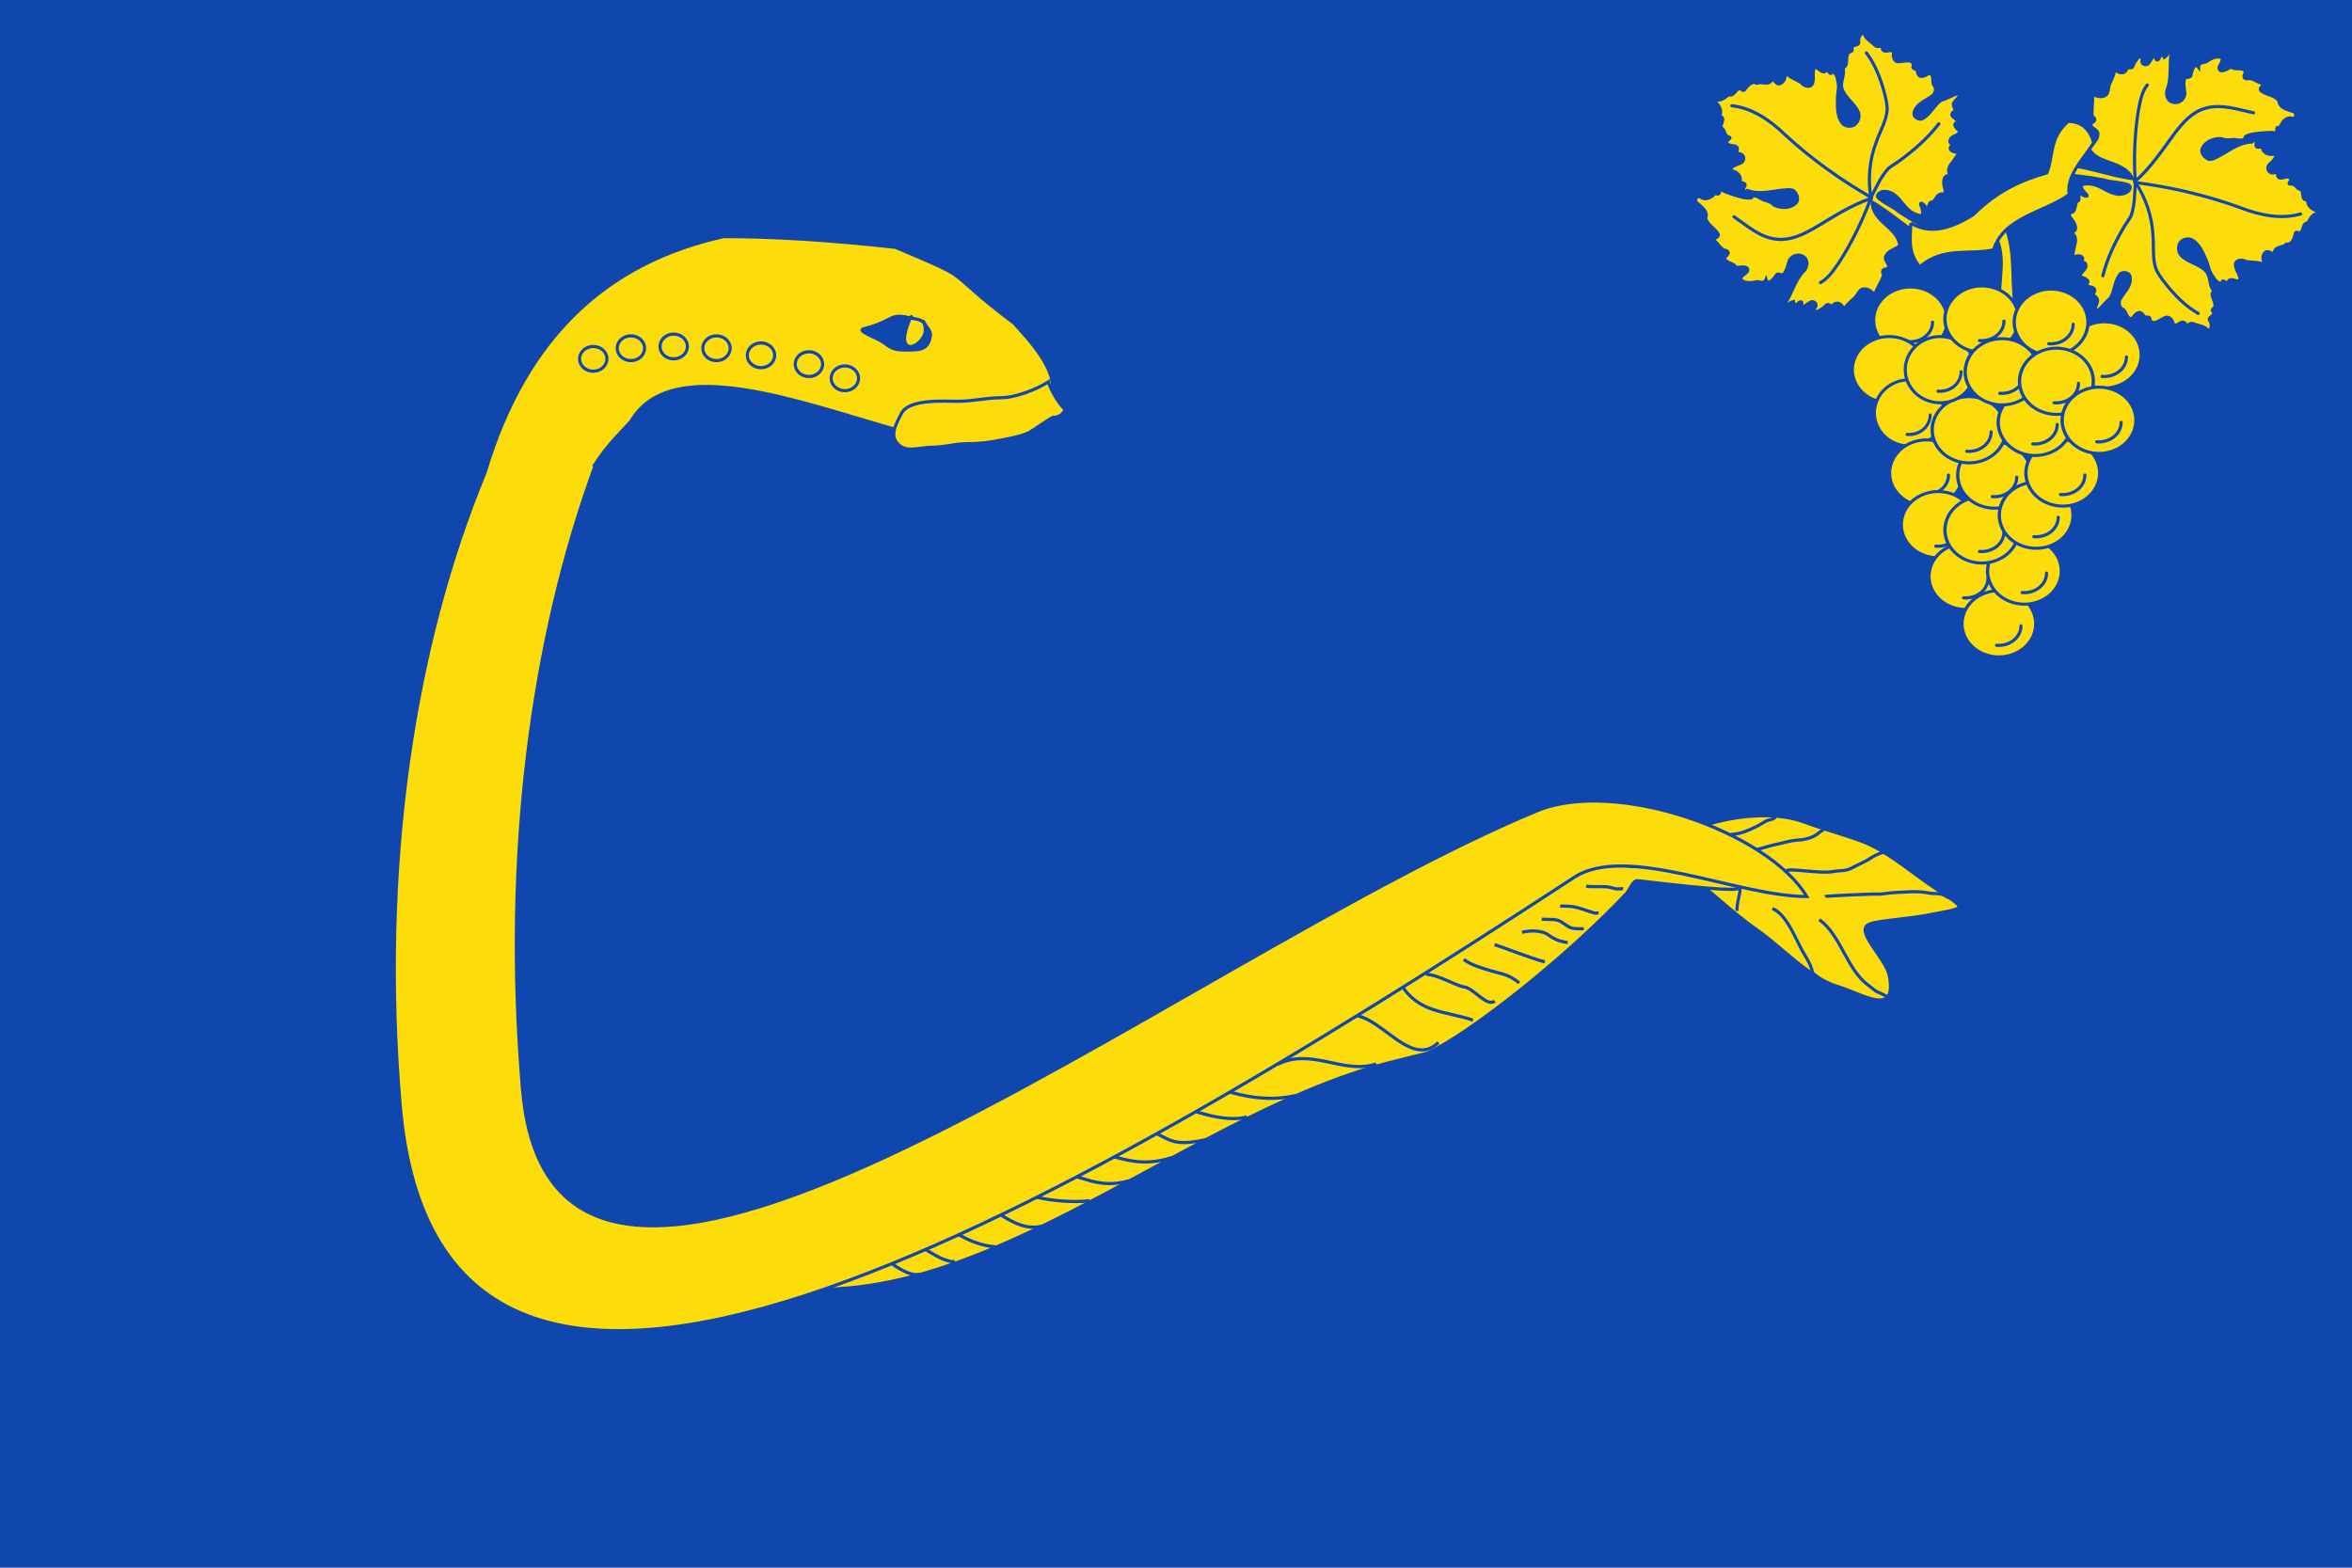 <?xml version="1.0" encoding="UTF-8" standalone="no"?>
<!-- Created with Inkscape (http://www.inkscape.org/) -->

<svg
   xmlns:dc="http://purl.org/dc/elements/1.1/"
   xmlns:cc="http://creativecommons.org/ns#"
   xmlns:rdf="http://www.w3.org/1999/02/22-rdf-syntax-ns#"
   xmlns:svg="http://www.w3.org/2000/svg"
   xmlns="http://www.w3.org/2000/svg"
   xmlns:xlink="http://www.w3.org/1999/xlink"
   xmlns:sodipodi="http://sodipodi.sourceforge.net/DTD/sodipodi-0.dtd"
   xmlns:inkscape="http://www.inkscape.org/namespaces/inkscape"
   width="750"
   height="500"
   id="svg3721"
   version="1.1"
   inkscape:version="0.48.1 "
   sodipodi:docname="Documento nuevo 2">
  <defs
     id="defs3723" />
  <sodipodi:namedview
     id="base"
     pagecolor="#ffffff"
     bordercolor="#666666"
     borderopacity="1.0"
     inkscape:pageopacity="0.0"
     inkscape:pageshadow="2"
     inkscape:zoom="0.35"
     inkscape:cx="22.835055"
     inkscape:cy="184.77509"
     inkscape:document-units="px"
     inkscape:current-layer="layer1"
     showgrid="false"
     fit-margin-top="0"
     fit-margin-left="0"
     fit-margin-right="0"
     fit-margin-bottom="0"
     showguides="true"
     inkscape:guide-bbox="true"
     inkscape:window-width="1366"
     inkscape:window-height="706"
     inkscape:window-x="-8"
     inkscape:window-y="-8"
     inkscape:window-maximized="1" />
  <g
     inkscape:label="Capa 1"
     inkscape:groupmode="layer"
     id="layer1"
     transform="translate(0,-552.362)">
    <g
       id="g4936">
      <path
         inkscape:connector-curvature="0"
         id="rect3729"
         d="m 0,552.362 750,0 0,500 -750,0 z"
         style="fill:#0f47af;fill-opacity:1;fill-rule:evenodd;stroke:none" />
      <g
         id="g59268"
         style="display:inline;stroke:#0f47af;stroke-opacity:1"
         transform="translate(-391.202,323.04)">
        <g
           style="stroke:#0f47af;stroke-opacity:1"
           id="g59080">
          <g
             style="stroke-width:0.996"
             transform="matrix(0.988,0,0,1.021,29.721,-50.23)"
             id="g4891">
            <g
               id="g4662"
               transform="matrix(0.759,-0.651,-0.651,-0.759,977.441,1298.634)"
               style="fill:#fcdd09;fill-opacity:1;stroke:#0f47af;stroke-width:0.996;stroke-opacity:1">
              <path
                 sodipodi:nodetypes="csccsssssssc"
                 id="path20094"
                 d="m 440.687,629.692 c -7.146,1.452 12.64,-7.273 18.96,-10.91 7.262,-4.178 14.576,-10.198 18.264,-16.819 2.383,-4.279 7.758,-12.276 10.221,-16.698 3.747,-6.728 5.313,-15.468 7.392,-23.182 4.041,-14.996 6.189,-15.279 -5.743,-8.413 -6.41,3.689 -13.302,9.124 -16.539,10.418 -5.407,2.161 -2.959,-11.409 -5.864,-16.456 -6.625,-11.513 -10.22,1.51 -14.897,8.572 -4.873,7.357 -5.698,21.142 -8.05,29.87 -3.221,11.95 -4.038,23.475 -7.066,34.712 -1.246,4.623 3.13,9.616 1.884,14.239"
                 style="fill:#fcdd09;fill-opacity:1;fill-rule:evenodd;stroke:#0f47af;stroke-width:0.996px;stroke-linecap:butt;stroke-linejoin:miter;stroke-opacity:1"
                 inkscape:connector-curvature="0" />
              <path
                 sodipodi:nodetypes="csccc"
                 id="path20154"
                 d="m 454.125,615.78 c 0.577,0.011 3.306,-1.198 4.396,-2.052 1.83,-1.432 7.245,-3.008 9.583,-3.284 0.778,-0.092 2.243,-0.813 2.72,-1.087 0.088,-0.051 0.978,-0.115 1.045,-0.123"
                 style="fill:#fcdd09;fill-opacity:1;stroke:#0f47af;stroke-width:0.996px;stroke-linecap:butt;stroke-linejoin:miter;stroke-opacity:1"
                 inkscape:connector-curvature="0" />
              <path
                 sodipodi:nodetypes="cssccc"
                 id="path20156"
                 d="m 458.603,606.67 c 0.559,-0.321 1.117,-0.643 1.676,-0.964 1.915,-1.102 3.943,-1.791 5.833,-2.878 2.348,-1.351 4.606,-2.216 6.703,-3.857 1.668,-1.306 4.272,-2.575 6.348,-2.537 0.772,0.014 1.887,-0.297 2.706,-0.282"
                 style="fill:#fcdd09;fill-opacity:1;stroke:#0f47af;stroke-width:0.996px;stroke-linecap:butt;stroke-linejoin:miter;stroke-opacity:1"
                 inkscape:connector-curvature="0" />
              <path
                 sodipodi:nodetypes="cscsc"
                 id="path20158"
                 d="m 463.568,594.253 c 1.351,0.025 7.799,-7.993 11.173,-9.935 2.091,-1.203 3.28,-2.716 5.506,-3.169 1.794,-0.364 4.523,-1.373 6.71,-1.63 1.677,-0.198 4.374,-1.242 5.579,-1.935"
                 style="fill:#fcdd09;fill-opacity:1;stroke:#0f47af;stroke-width:0.996px;stroke-linecap:butt;stroke-linejoin:miter;stroke-opacity:1"
                 inkscape:connector-curvature="0" />
              <path
                 sodipodi:nodetypes="ccsccc"
                 id="path20160"
                 d="m 467.808,580.023 c 0.311,-0.037 11.913,-9.112 13.074,-10.232 1.286,-1.24 2.771,-1.921 4.273,-3.096 3.041,-2.38 6.368,-4.591 8.714,-7.563 1.419,-1.798 3.051,-2.315 3.686,-4.67 0.07,-0.259 0.261,-0.469 0.392,-0.704"
                 style="fill:#fcdd09;fill-opacity:1;stroke:#0f47af;stroke-width:0.996px;stroke-linecap:butt;stroke-linejoin:miter;stroke-opacity:1"
                 inkscape:connector-curvature="0" />
              <path
                 sodipodi:nodetypes="cssc"
                 id="path20162"
                 d="m 461.679,575.741 c 2.201,-8.168 -3.507,-17.761 -1.277,-26.034 0.405,-1.504 0.384,-2.539 0.966,-3.583 0.518,-0.93 0.87,-2.048 1.43,-3.053"
                 style="fill:#fcdd09;fill-opacity:1;stroke:#0f47af;stroke-width:0.996px;stroke-linecap:butt;stroke-linejoin:miter;stroke-opacity:1"
                 inkscape:connector-curvature="0" />
              <path
                 sodipodi:nodetypes="cssc"
                 id="path20164"
                 d="m 452.45,588.223 c 2.254,-4.047 -0.294,-11.542 -1.178,-15.893 -0.517,-2.547 -0.666,-5.311 -1.855,-7.378 -0.364,-0.633 0.014,-1.552 0.233,-2.365"
                 style="fill:#fcdd09;fill-opacity:1;stroke:#0f47af;stroke-width:0.996px;stroke-linecap:butt;stroke-linejoin:miter;stroke-opacity:1"
                 inkscape:connector-curvature="0" />
            </g>
            <g
               style="stroke-width:0.996"
               id="g4867">
              <path
                 style="fill:#fcdd09;fill-opacity:1;fill-rule:evenodd;stroke:#0f47af;stroke-width:0.996px;stroke-linecap:butt;stroke-linejoin:miter;stroke-opacity:1;display:inline"
                 d="m 608.1,673.796 c 68.023,17.143 137.607,-50.946 205.793,-67.938 4.2,-1.047 8.379,-2.057 12.535,-3.017 13.103,-5.682 44.266,-29.278 64.315,-49.868 1.328,-1.363 2.033,-4.25 3.828,-4.045 53.929,6.165 25.572,0.461 22.778,-4.412 -24.773,-0.102 -39.488,-9 -48.612,-5.581 -16.636,5.742 -42.086,19.74 -66.882,33.743 -22.232,12.555 -52.019,36.224 -66.378,42.837 -14.119,7.483 -21.46,23.09 -37.988,20.269 -37.523,4.114 -64.406,6.826 -99.888,20.663 -13.753,1.992 3.597,10.373 10.499,17.347 z"
                 id="path20102"
                 sodipodi:nodetypes="cscssccscccc"
                 inkscape:connector-curvature="0" />
              <path
                 sodipodi:nodetypes="cc"
                 id="path20132"
                 d="m 817.852,581.025 c 5.799,9.375 14.519,8.503 23.399,11.455"
                 style="fill:#fcdd09;fill-opacity:1;stroke:#0f47af;stroke-width:0.996px;stroke-linecap:butt;stroke-linejoin:miter;stroke-opacity:1"
                 inkscape:connector-curvature="0" />
              <path
                 sodipodi:nodetypes="ccc"
                 id="path20134"
                 d="m 826.156,578.154 c 3.541,0.065 8.489,2.987 11.909,3.909 3.289,0.053 7.488,6.446 10.237,4.475"
                 style="fill:#fcdd09;fill-opacity:1;stroke:#0f47af;stroke-width:0.996px;stroke-linecap:butt;stroke-linejoin:miter;stroke-opacity:1"
                 inkscape:connector-curvature="0" />
              <path
                 sodipodi:nodetypes="csc"
                 id="path20136"
                 d="m 838.325,573.487 c 2.268,2.017 8.592,3.523 12.811,4.66 1.704,0.459 3.898,1.676 5.06,2.71"
                 style="fill:#fcdd09;fill-opacity:1;stroke:#0f47af;stroke-width:0.996px;stroke-linecap:butt;stroke-linejoin:miter;stroke-opacity:1"
                 inkscape:connector-curvature="0" />
              <path
                 sodipodi:nodetypes="cs"
                 id="path20138"
                 d="m 848.235,568.923 c 2.767,0.746 10.862,3.933 16.224,5.378"
                 style="fill:#fcdd09;fill-opacity:1;stroke:#0f47af;stroke-width:0.996px;stroke-linecap:butt;stroke-linejoin:miter;stroke-opacity:1"
                 inkscape:connector-curvature="0" />
              <path
                 sodipodi:nodetypes="cssc"
                 id="path20142"
                 d="m 857.111,565.049 c 2.093,-0.576 6.32,-0.835 8.653,0.916 0.782,0.587 2.422,1.462 3.568,1.771 0.872,0.235 1.867,0.461 2.502,0.472"
                 style="fill:#fcdd09;fill-opacity:1;stroke:#0f47af;stroke-width:0.996px;stroke-linecap:butt;stroke-linejoin:miter;stroke-opacity:1"
                 inkscape:connector-curvature="0" />
              <path
                 sodipodi:nodetypes="ccccc"
                 id="path20144"
                 d="m 863.488,560.901 c 0.761,0.205 3.485,-0.072 5.157,0.378 1.488,0.401 2.826,1.975 4.598,2.453 0.793,0.214 2.325,0.185 2.981,0.197 0.492,0.009 0.338,0.006 0.805,0.015"
                 style="fill:#fcdd09;fill-opacity:1;stroke:#0f47af;stroke-width:0.996px;stroke-linecap:butt;stroke-linejoin:miter;stroke-opacity:1"
                 inkscape:connector-curvature="0" />
              <path
                 sodipodi:nodetypes="cscc"
                 id="path20146"
                 d="m 869.438,556.841 c 1.561,0.029 3.476,-0.075 5.723,0.531 1.806,0.487 3.605,1.174 5.418,1.662 0.246,0.066 0.918,-0.078 1.233,-0.072"
                 style="fill:#fcdd09;fill-opacity:1;stroke:#0f47af;stroke-width:0.996px;stroke-linecap:butt;stroke-linejoin:miter;stroke-opacity:1"
                 inkscape:connector-curvature="0" />
              <path
                 sodipodi:nodetypes="cscc"
                 id="path20148"
                 d="m 877.795,550.597 c 1.337,0.36 4.884,0.011 7.007,0.27 1.103,0.135 2.177,0.608 3.068,0.625 0.592,0.011 1.506,-0.115 1.85,-0.108"
                 style="fill:#fcdd09;fill-opacity:1;stroke:#0f47af;stroke-width:0.996px;stroke-linecap:butt;stroke-linejoin:miter;stroke-opacity:1"
                 inkscape:connector-curvature="0" />
              <path
                 sodipodi:nodetypes="ccscc"
                 id="path20150"
                 d="m 885.348,544.339 c 0.815,0.015 2.568,-0.379 3.939,-0.354 1.022,0.019 2.507,0.434 3.308,0.487 1.127,0.074 1.708,0.01 2.466,-0.144 0.37,-0.075 0.338,-0.02 0.617,-0.036"
                 style="fill:#fcdd09;fill-opacity:1;stroke:#0f47af;stroke-width:0.996px;stroke-linecap:butt;stroke-linejoin:miter;stroke-opacity:1"
                 inkscape:connector-curvature="0" />
              <path
                 sodipodi:nodetypes="cc"
                 id="path20106-1"
                 d="m 648.324,665.132 c 3.348,1.685 10.485,7.974 14.391,6.666"
                 style="fill:#fcdd09;fill-opacity:1;stroke:#0f47af;stroke-width:0.996px;stroke-linecap:butt;stroke-linejoin:miter;stroke-opacity:1;display:inline"
                 inkscape:connector-curvature="0" />
              <path
                 sodipodi:nodetypes="cc"
                 id="path20108-7"
                 d="m 658.363,660.87 c 3.669,1.009 11.276,7.447 15.749,7.043"
                 style="fill:#fcdd09;fill-opacity:1;stroke:#0f47af;stroke-width:0.996px;stroke-linecap:butt;stroke-linejoin:miter;stroke-opacity:1;display:inline"
                 inkscape:connector-curvature="0" />
              <path
                 sodipodi:nodetypes="cc"
                 id="path20110-4"
                 d="m 669.389,655.519 c 5.585,4.36 11.519,7.293 17.743,7.774"
                 style="fill:#fcdd09;fill-opacity:1;stroke:#0f47af;stroke-width:0.996px;stroke-linecap:butt;stroke-linejoin:miter;stroke-opacity:1;display:inline"
                 inkscape:connector-curvature="0" />
              <path
                 sodipodi:nodetypes="cc"
                 id="path20112-0"
                 d="m 682.537,649.531 c 6.439,3.409 12.412,9.04 19.617,7.298"
                 style="fill:#fcdd09;fill-opacity:1;stroke:#0f47af;stroke-width:0.996px;stroke-linecap:butt;stroke-linejoin:miter;stroke-opacity:1;display:inline"
                 inkscape:connector-curvature="0" />
              <path
                 sodipodi:nodetypes="cc"
                 id="path20114-9"
                 d="m 693.31,644.843 c 3.489,3.404 17.395,4.948 24.235,4.025"
                 style="fill:#fcdd09;fill-opacity:1;stroke:#0f47af;stroke-width:0.996px;stroke-linecap:butt;stroke-linejoin:miter;stroke-opacity:1;display:inline"
                 inkscape:connector-curvature="0" />
              <path
                 sodipodi:nodetypes="cc"
                 id="path20116-4"
                 d="m 705.745,639.248 c 9.675,2.096 14.789,6.032 24.544,3.408"
                 style="fill:#fcdd09;fill-opacity:1;stroke:#0f47af;stroke-width:0.996px;stroke-linecap:butt;stroke-linejoin:miter;stroke-opacity:1;display:inline"
                 inkscape:connector-curvature="0" />
              <path
                 sodipodi:nodetypes="cc"
                 id="path20118-8"
                 d="m 716.324,632.922 c 11.147,2.229 16.62,5.872 27.751,2.494"
                 style="fill:#fcdd09;fill-opacity:1;stroke:#0f47af;stroke-width:0.996px;stroke-linecap:butt;stroke-linejoin:miter;stroke-opacity:1;display:inline"
                 inkscape:connector-curvature="0" />
              <path
                 sodipodi:nodetypes="cc"
                 id="path20120-8"
                 d="m 729.467,626.187 c 14.536,0.235 10.48,6.939 25.611,3.615"
                 style="fill:#fcdd09;fill-opacity:1;stroke:#0f47af;stroke-width:0.996px;stroke-linecap:butt;stroke-linejoin:miter;stroke-opacity:1;display:inline"
                 inkscape:connector-curvature="0" />
              <path
                 sodipodi:nodetypes="cc"
                 id="path20122-2"
                 d="m 741.455,618.427 c 4.349,-0.25 17.246,6.688 26.892,4.303"
                 style="fill:#fcdd09;fill-opacity:1;stroke:#0f47af;stroke-width:0.996px;stroke-linecap:butt;stroke-linejoin:miter;stroke-opacity:1;display:inline"
                 inkscape:connector-curvature="0" />
              <path
                 sodipodi:nodetypes="cc"
                 id="path20124-4"
                 d="m 752.304,611.641 c 10.884,3.678 20.559,6.876 31.843,4.366"
                 style="fill:#fcdd09;fill-opacity:1;stroke:#0f47af;stroke-width:0.996px;stroke-linecap:butt;stroke-linejoin:miter;stroke-opacity:1;display:inline"
                 inkscape:connector-curvature="0" />
              <path
                 sodipodi:nodetypes="cc"
                 id="path20126-5"
                 d="m 778.213,606.281 c 10.976,-5.335 21.11,3.246 31.842,-0.096"
                 style="fill:#fcdd09;fill-opacity:1;stroke:#0f47af;stroke-width:0.996px;stroke-linecap:butt;stroke-linejoin:miter;stroke-opacity:1;display:inline"
                 inkscape:connector-curvature="0" />
              <path
                 sodipodi:nodetypes="cc"
                 id="path20126-5-7"
                 d="m 794.242,596.231 c 11.672,-17.204 24.469,14.002 35.883,3.225"
                 style="fill:#fcdd09;fill-opacity:1;stroke:#0f47af;stroke-width:0.996px;stroke-linecap:butt;stroke-linejoin:miter;stroke-opacity:1;display:inline"
                 inkscape:connector-curvature="0" />
            </g>
            <path
               inkscape:connector-curvature="0"
               style="fill:#fcdd09;fill-opacity:1;fill-rule:evenodd;stroke:#0f47af;stroke-width:0.996px;stroke-linecap:butt;stroke-linejoin:miter;stroke-opacity:1;display:inline"
               d="m 599.433,347.712 c -36.92,7.915 -63.652,30.512 -77,73.719 -23.12,53.964 -33.978,123.227 -27.406,197.531 12.945,146.368 209.317,36.165 378.894,-71.081 16.791,-10.619 52.604,5.934 75.094,5.982 -12.382,-20.117 -61.645,-36.992 -87.07,-26.79 -116.403,46.71 -317.057,204.358 -327.418,87.201 -6.448,-72.912 2.876,-141.058 23.562,-195.375 l -0.219,0 c 4.208,-6.4 9.318,-10.911 11.625,-13.5 13.124,-21.614 54.743,-5.765 86.812,2.938 18.586,-5.656 69.399,2.888 40.625,-29.469 l -3.781,-4.094 c -24.898,-18.229 -10.697,-12.366 -38.25,-23.719 -21.941,-2.339 -40.214,-3.384 -55.469,-3.344 z"
               id="path20089-8"
               sodipodi:nodetypes="ccsscsscccccccc" />
            <path
               inkscape:connector-curvature="0"
               style="fill:#fcdd09;fill-opacity:1;fill-rule:evenodd;stroke:#0f47af;stroke-width:0.996px;stroke-linecap:butt;stroke-linejoin:miter;stroke-opacity:1"
               d="m 704.286,393.082 c 0.477,2.192 2.952,6.266 4.972,8.286 1.017,1.017 -1.919,3.111 -3.315,2.762 -0.539,-0.135 -7.087,4.492 -8.286,4.972 -3.191,1.276 -5.905,1.623 -8.839,2.21 -3.734,0.747 -7.067,1.105 -11.049,1.105 -3.654,0 -7.118,1.105 -11.049,1.105 -4.526,0 -8.795,2.084 -11.601,-1.657 -2.088,-2.784 0.569,-6.663 1.657,-8.839 2.341,-4.682 13.794,-3.867 18.23,-3.867 4.916,0 9.16,-1.105 13.811,-1.105 4.805,0 11.433,-2.551 15.468,-4.972 z"
               id="path20178" />
            <path
               inkscape:connector-curvature="0"
               style="fill:#fcdd09;fill-opacity:1;stroke:#0f47af;stroke-width:0.996px;stroke-linecap:butt;stroke-linejoin:miter;stroke-opacity:1"
               d="m 926.495,558.354 c -0.089,-2.169 0.538,-3.802 0.897,-5.807 0.131,-0.728 0.037,-1.23 0.008,-1.924"
               id="path20152"
               sodipodi:nodetypes="ccc" />
            <path
               sodipodi:type="arc"
               style="fill:#fcdd09;fill-opacity:1;stroke:#0f47af;stroke-width:0.996;stroke-miterlimit:4;stroke-opacity:1;stroke-dasharray:none"
               id="path20166"
               sodipodi:cx="174.56699"
               sodipodi:cy="412.17126"
               sodipodi:rx="4.4194174"
               sodipodi:ry="3.8669903"
               d="m 178.986,412.171 c 0,2.136 -1.979,3.867 -4.419,3.867 -2.441,0 -4.419,-1.731 -4.419,-3.867 0,-2.136 1.979,-3.867 4.419,-3.867 2.441,0 4.419,1.731 4.419,3.867 z"
               transform="translate(452.379,-24.614)" />
            <path
               sodipodi:type="arc"
               style="fill:#fcdd09;fill-opacity:1;stroke:#0f47af;stroke-width:0.996;stroke-miterlimit:4;stroke-opacity:1;stroke-dasharray:none;display:inline"
               id="path20168"
               sodipodi:cx="174.56699"
               sodipodi:cy="412.17126"
               sodipodi:rx="4.4194174"
               sodipodi:ry="3.8669903"
               d="m 178.986,412.171 c 0,2.136 -1.979,3.867 -4.419,3.867 -2.441,0 -4.419,-1.731 -4.419,-3.867 0,-2.136 1.979,-3.867 4.419,-3.867 2.441,0 4.419,1.731 4.419,3.867 z"
               transform="translate(436.911,-27.376)" />
            <path
               sodipodi:type="arc"
               style="fill:#fcdd09;fill-opacity:1;stroke:#0f47af;stroke-width:0.996;stroke-miterlimit:4;stroke-opacity:1;stroke-dasharray:none;display:inline"
               id="path20170"
               sodipodi:cx="174.56699"
               sodipodi:cy="412.17126"
               sodipodi:rx="4.4194174"
               sodipodi:ry="3.8669903"
               d="m 178.986,412.171 c 0,2.136 -1.979,3.867 -4.419,3.867 -2.441,0 -4.419,-1.731 -4.419,-3.867 0,-2.136 1.979,-3.867 4.419,-3.867 2.441,0 4.419,1.731 4.419,3.867 z"
               transform="translate(422.548,-29.586)" />
            <path
               sodipodi:type="arc"
               style="fill:#fcdd09;fill-opacity:1;stroke:#0f47af;stroke-width:0.996;stroke-miterlimit:4;stroke-opacity:1;stroke-dasharray:none;display:inline"
               id="path20172"
               sodipodi:cx="174.56699"
               sodipodi:cy="412.17126"
               sodipodi:rx="4.4194174"
               sodipodi:ry="3.8669903"
               d="m 178.986,412.171 c 0,2.136 -1.979,3.867 -4.419,3.867 -2.441,0 -4.419,-1.731 -4.419,-3.867 0,-2.136 1.979,-3.867 4.419,-3.867 2.441,0 4.419,1.731 4.419,3.867 z"
               transform="translate(408.737,-30.138)" />
            <path
               sodipodi:type="arc"
               style="fill:#fcdd09;fill-opacity:1;stroke:#0f47af;stroke-width:0.996;stroke-miterlimit:4;stroke-opacity:1;stroke-dasharray:none;display:inline"
               id="path20174"
               sodipodi:cx="174.56699"
               sodipodi:cy="412.17126"
               sodipodi:rx="4.4194174"
               sodipodi:ry="3.8669903"
               d="m 178.986,412.171 c 0,2.136 -1.979,3.867 -4.419,3.867 -2.441,0 -4.419,-1.731 -4.419,-3.867 0,-2.136 1.979,-3.867 4.419,-3.867 2.441,0 4.419,1.731 4.419,3.867 z"
               transform="translate(394.926,-29.586)" />
            <path
               sodipodi:type="arc"
               style="fill:#fcdd09;fill-opacity:1;stroke:#0f47af;stroke-width:0.996;stroke-miterlimit:4;stroke-opacity:1;stroke-dasharray:none;display:inline"
               id="path20176"
               sodipodi:cx="174.56699"
               sodipodi:cy="412.17126"
               sodipodi:rx="4.4194174"
               sodipodi:ry="3.8669903"
               d="m 178.986,412.171 c 0,2.136 -1.979,3.867 -4.419,3.867 -2.441,0 -4.419,-1.731 -4.419,-3.867 0,-2.136 1.979,-3.867 4.419,-3.867 2.441,0 4.419,1.731 4.419,3.867 z"
               transform="translate(382.773,-26.271)" />
            <path
               sodipodi:type="arc"
               style="fill:#fcdd09;fill-opacity:1;stroke:#0f47af;stroke-width:0.996;stroke-miterlimit:4;stroke-opacity:1;stroke-dasharray:none;display:inline"
               id="path20180"
               sodipodi:cx="174.56699"
               sodipodi:cy="412.17126"
               sodipodi:rx="4.4194174"
               sodipodi:ry="3.8669903"
               d="m 178.986,412.171 c 0,2.136 -1.979,3.867 -4.419,3.867 -2.441,0 -4.419,-1.731 -4.419,-3.867 0,-2.136 1.979,-3.867 4.419,-3.867 2.441,0 4.419,1.731 4.419,3.867 z"
               transform="translate(463.98,-20.194)" />
            <path
               inkscape:connector-curvature="0"
               style="fill:#0f47af;fill-opacity:1;fill-rule:evenodd;stroke:#0f47af;stroke-width:0.996px;stroke-linecap:butt;stroke-linejoin:miter;stroke-opacity:1"
               d="m 663.958,374.299 c -1.458,0.091 -6.891,-2.907 -10.496,-1.105 -3.782,1.891 -5.406,2.456 -8.839,3.315 -2.576,0.644 4.505,2.826 6.629,4.419 2.619,1.965 3.766,2.21 7.182,2.21 4.443,0 7.005,-0.045 7.734,-4.419 0.271,-1.625 -1.473,-2.946 -2.21,-4.419 z"
               id="path20182" />
            <path
               inkscape:connector-curvature="0"
               style="fill:#fcdd09;fill-opacity:1;fill-rule:evenodd;stroke:#0f47af;stroke-width:0.996px;stroke-linecap:butt;stroke-linejoin:miter;stroke-opacity:1"
               d="m 660.092,373.194 c 0.412,-2.471 -2.817,4.752 -2.21,7.182 1.024,4.095 6.629,-0.177 6.629,-3.315 0,-3.09 -1.084,-3.311 -4.419,-3.867 z"
               id="path20184" />
          </g>
        </g>
      </g>
      <g
         transform="matrix(1.252,0,0,1.209,182.611,-140.134)"
         id="g19037"
         style="fill:#fcdd09;fill-opacity:1;stroke:#0f47af;stroke-width:0.939;stroke-opacity:1;display:inline">
        <g
           style="stroke-width:1.035"
           transform="matrix(0.907,0,0,0.907,18.294,24.522)"
           id="g4824">
          <g
             id="g4589"
             style="fill:#fcdd09;fill-opacity:1;stroke:#0f47af;stroke-width:1.843;stroke-miterlimit:4;stroke-opacity:1;stroke-dasharray:none;display:inline"
             transform="matrix(0.465,-0.091,-0.092,-0.491,271.459,884.241)">
            <path
               inkscape:connector-curvature="0"
               id="path10836"
               style="fill:#fcdd09;fill-opacity:1;fill-rule:evenodd;stroke:#0f47af;stroke-width:1.843;stroke-linecap:butt;stroke-linejoin:miter;stroke-miterlimit:4;stroke-opacity:1;stroke-dasharray:none;display:inline"
               d="m 269.14,375.831 c -11.881,8.428 -20.138,20.759 -31.19,30.115 -1.265,-5.541 2.246,-10.549 5.481,-14.674 2.919,-3.818 6.302,-8.184 5.616,-13.302 -3.035,-1.552 -7.235,-1.381 -9.323,-4.416 -1.84,-2.42 2.645,-5.916 -0.644,-7.408 -2.071,0.601 -3.899,-0.631 -2.561,-2.79 -2.022,-3.948 -5.603,-6.859 -7.638,-10.772 -1.288,2.655 -4.226,5.597 -7.428,4.422 -2.108,-1.179 -3.341,-3.512 -5.617,-4.53 -2.459,-1.439 -4.97,-2.93 -6.789,-5.177 0.492,3.176 -2.561,6.079 -5.565,4.029 -1.412,-1.203 -1.425,0.544 -2.733,0.735 -0.744,0.901 -3.288,-1.849 -4.936,-1.939 -1.591,-1.132 -5.573,-0.936 -3.212,1.616 2.61,2.045 -0.444,5.116 -2.941,3.232 -1.414,-0.061 -4.393,-2.675 -5.009,-1.05 1.022,1.098 1.764,3.429 -0.631,2.653 -1.969,-1.581 -3.576,-1.071 -3.184,1.047 -2.739,0.034 -4.881,-2.228 -7.229,-3.071 2.106,3.012 4.863,5.546 6.91,8.626 2.976,4.097 6.011,8.325 10.282,11.178 2.173,1.812 3.397,5.445 1.078,7.663 -2.561,2.81 -7.679,2.122 -9.298,-1.342 -1.224,-2.261 -2.321,-4.847 -4.44,-6.412 -1.986,-0.684 -3.275,2.158 -4.854,-0.25 -1.564,-1.307 -5.639,-4.91 -5.936,-0.832 -1.949,-2.896 -4.493,0.241 -6.735,-0.249 -2.736,-0.017 -6.297,0.383 -7.848,2.924 -0.22,3.113 6.325,2.663 4.822,5.975 -1.686,1.525 -5.447,1.135 -6.455,1.609 -0.47,2.406 -4.095,2.955 -5.212,5.227 -2.927,1.507 4.884,2.841 1.593,5.298 -3.3,1.062 -3.74,4.772 -5.918,6.99 -3.159,1.733 4.523,0.633 2.755,3.966 -1.378,3.483 -5.199,5.957 -5.181,9.97 2.115,3.17 -0.875,6.256 -2.693,8.745 -2.563,1.718 -0.495,5.502 2.01,3.819 2.381,-2.874 6.663,-1.412 9.108,0.583 2.246,-2.281 2.977,0.822 3.249,2.27 1.655,-2.479 4.574,-3.597 7.067,-5.11 3.172,-1.582 6.394,-3.604 10.019,-3.734 2.167,2.518 4.884,-1.254 6.832,-2.396 2.195,-1.296 4.041,-1.84 5.484,-4.074 3.479,-2.766 8.769,-3.812 12.773,-1.593 2.726,1.571 2.168,5.248 0.603,7.438 -2.01,1.612 -5.196,1.363 -7.747,1.727 -6.49,0.366 -13.468,-0.042 -19.242,3.48 -2.316,-0.889 -2.899,1.142 -1.247,2.598 1.857,2.211 -2.173,2.418 -2.207,3.113 1.611,2.888 -0.225,5.862 -2.991,6.955 -2.633,2.625 2.608,3.089 4.371,3.612 3.303,-0.019 5.006,3.568 1.984,5.471 -1.179,0.303 -2.655,0.627 -1.392,2.276 1.648,3.719 -4.086,2.568 -5.107,5.124 -0.912,2.371 4.604,2.254 1.193,3.712 -2.164,1.766 -0.688,4.515 -2.958,5.812 0.036,2.311 4.286,5.624 0.165,6.823 2.403,1.957 1.636,5.32 0.108,7.572 -1.072,1.646 -1.729,2.911 0.71,1.929 2.644,-0.913 5.533,1.08 7.294,1.829 2.558,-1.745 4.322,2.056 6.698,2.373 1.7,-0.29 1.826,-2.859 3.492,-0.814 2.057,1.656 4.935,3.949 7.494,1.858 2.859,0.768 5.845,-2.331 8.44,-0.189 1.74,3.078 2.179,-3.623 5.296,-2.395 2.609,0.589 3.845,3.525 3.935,5.965 1.793,-3.463 5.34,-5.248 8.178,-7.682 1.279,-2.843 5.664,-4.708 6.957,-0.741 1.115,2.422 0.677,5.425 2.261,7.609 2.754,0.724 3.483,-4.644 6.515,-2.863 2.363,0.741 1.364,-3.735 3.412,-1.348 3.169,-0.998 2.279,-5.799 2.244,-8.473 -0.412,-2.613 -1.679,-4.994 -2.141,-7.612 -0.967,-4.562 -2.148,-9.68 -0.006,-14.084 1.282,-2.428 4.602,-3.387 7.045,-2.432 2.678,1.345 4.506,4.471 3.491,7.445 -1.433,5.367 -6.304,9.363 -6.755,15.042 -0.026,4.157 3.685,7.497 2.939,11.755 3.238,-0.665 2.617,4.529 4.093,6.443 0.499,2.494 3.969,0.6 3.333,3.098 0.47,3.157 5.094,0.051 4.759,3.82 0.308,2.413 3.725,5.949 4.46,1.781 0.865,-2.301 3.126,-4.017 4.571,-6.104 1.026,-2.178 4.987,-0.019 3.929,-2.795 0.414,-3.396 5.427,-0.43 6.185,-3.32 -1.226,-2.479 -0.862,-6.023 2.694,-5.923 2.52,-0.433 8.324,0.315 7.17,-3.883 -1.586,-1.962 2.286,-1.585 1.821,-4.189 0.042,-4.106 3.997,-2.744 6.442,-1.828 3.125,-0.643 0.968,-4.716 1.414,-6.923 1.722,-2.616 0.006,-5.791 -2.923,-6.693 -3.889,-1.83 -8.994,-2.507 -11.217,-6.646 -2.034,-2.776 1.859,-6.077 4.616,-4.648 4.706,1.779 7.705,6.296 12.292,8.26 3.695,0.247 7.189,1.811 10.882,2.014 1.6,-1.701 -2.841,-3.46 -3.85,-4.878 -1.659,-1.794 1.539,-4.849 -1.476,-5.26 -3.362,-2.27 2.682,-4.406 1.505,-6.328 -3.8,-0.086 -1.276,-3.74 0.249,-5.202 -0.709,-2.837 -5.89,-1.325 -6.859,-4.574 -1.036,-2.119 4.187,-2.05 0.922,-2.718 -3.736,-1.352 -0.138,-4.734 2.42,-4.308 1.849,-0.103 -1.517,-2.68 -2.177,-3.531 -2.021,-2.152 -5.555,-3.98 -5.382,-7.35 0.174,-1.345 1.982,-2.673 -0.241,-1.805 -3.723,0.824 -4.204,-3.817 -4.005,-6.424 0.388,-2.315 -0.402,-4.162 -2.897,-3.185 -3.034,-0.184 -3.97,-4.253 -7.045,-3.705 -1.336,-0.973 -2.41,-5.46 -3.478,-1.773 -0.315,1.52 -3.018,3.854 -2.244,0.735 0.521,-2.015 0.648,-7.098 -2.727,-4.898 -3.402,1.508 -5.753,4.533 -7.425,7.763 -2.048,3.788 -4.374,8.314 -8.999,9.276 -2.17,0.88 -7.008,-0.608 -4.373,-3.456 2.868,-3.538 6.937,-5.87 9.805,-9.406 6.923,-6.714 14.444,-12.795 22.296,-18.386 -1.79,-1.211 -3.664,-2.291 -5.454,-3.502 z" />
            <path
               inkscape:connector-curvature="0"
               id="path18600"
               style="fill:#fcdd09;fill-opacity:1;fill-rule:evenodd;stroke:#0f47af;stroke-width:1.843;stroke-linecap:round;stroke-linejoin:miter;stroke-miterlimit:4;stroke-opacity:1;stroke-dasharray:none"
               d="m 167.043,476.183 c 11.762,-3.485 20.782,-12.596 27.751,-22.318 12.575,-16.748 27.285,-31.81 43.269,-45.316" />
            <path
               inkscape:connector-curvature="0"
               id="path18602"
               style="fill:#fcdd09;fill-opacity:1;fill-rule:evenodd;stroke:#0f47af;stroke-width:1.843;stroke-linecap:round;stroke-linejoin:miter;stroke-miterlimit:4;stroke-opacity:1;stroke-dasharray:none"
               d="m 237.414,408.156 c -12.535,-1.699 -24.262,-6.612 -36.102,-10.794 -7.508,-2.527 -15.749,-4.695 -23.57,-2.181 -9.234,2.776 -15.372,10.825 -21.963,17.327" />
            <path
               inkscape:connector-curvature="0"
               id="path18604"
               style="fill:#fcdd09;fill-opacity:1;fill-rule:evenodd;stroke:#0f47af;stroke-width:1.843;stroke-linecap:round;stroke-linejoin:miter;stroke-miterlimit:4;stroke-opacity:1;stroke-dasharray:none"
               d="m 237.149,407.639 c -7.298,-11.72 -15.777,-22.743 -25.408,-32.643 -3.872,-3.669 -7.833,-7.827 -13.056,-9.458" />
            <path
               inkscape:connector-curvature="0"
               id="path18606"
               style="fill:#fcdd09;fill-opacity:1;fill-rule:evenodd;stroke:#0f47af;stroke-width:1.843;stroke-linecap:round;stroke-linejoin:miter;stroke-miterlimit:4;stroke-opacity:1;stroke-dasharray:none"
               d="m 237.806,408.839 c 4.214,5.117 8.002,10.811 13.492,14.675 2.647,1.422 5.592,2.226 8.271,3.623 9.255,4.399 18.286,9.602 26.028,16.361" />
            <path
               inkscape:connector-curvature="0"
               id="path3165"
               style="fill:#fcdd09;fill-opacity:1;fill-rule:evenodd;stroke:#0f47af;stroke-width:1.843;stroke-linecap:round;stroke-linejoin:miter;stroke-miterlimit:4;stroke-opacity:1;stroke-dasharray:none"
               d="m 237.65,407.722 c 0.148,11.432 3.414,22.814 9.651,32.423 3.336,5.638 8.027,10.626 9.833,17.05 0.865,4.988 0.252,10.115 -0.225,15.121 -0.864,6.708 -2.401,13.441 -5.483,19.503" />
          </g>
          <path
             inkscape:connector-curvature="0"
             id="path3237"
             style="fill:#fcdd09;fill-opacity:1;fill-rule:evenodd;stroke:#0f47af;stroke-width:0.896;stroke-linecap:butt;stroke-linejoin:miter;stroke-opacity:1"
             d="m 377.893,671.075 c 5.487,6.639 1.82,15.156 2.703,22.74 l 4.325,-0.37 c -1.342,-8.892 0.686,-18.169 -4.505,-26.622 l -2.523,4.252 z" />
          <g
             transform="matrix(2.23,0,0,2.286,-460.702,-628.729)"
             id="g3362"
             style="fill:#fcdd09;fill-opacity:1;stroke:#0f47af;stroke-width:0.397;stroke-opacity:1">
            <use
               xlink:href="#use3164"
               height="1052.362"
               width="744.094"
               y="0"
               x="0"
               id="use3166"
               style="fill:#fcdd09;fill-opacity:1;stroke:#0f47af;stroke-width:0.397;stroke-opacity:1"
               transform="translate(6.708,4.159)" />
            <g
               id="g3158"
               style="fill:#fcdd09;fill-opacity:1;stroke:#0f47af;stroke-width:0.608;stroke-opacity:1"
               transform="matrix(0.679,0,0,0.628,116.503,214.014)">
              <path
                 inkscape:connector-curvature="0"
                 id="path2183"
                 style="fill:#fcdd09;fill-opacity:1;fill-rule:evenodd;stroke:#0f47af;stroke-width:0.608;stroke-linecap:round;stroke-linejoin:round;stroke-miterlimit:4;stroke-opacity:1;stroke-dasharray:none"
                 d="m 365.343,589.461 c -3.592,-1.145 -5.559,-4.928 -4.392,-8.45 1.166,-3.523 5.024,-5.452 8.618,-4.31 3.593,1.142 5.563,4.923 4.4,8.447 -1.163,3.524 -5.019,5.456 -8.614,4.317" />
              <path
                 inkscape:connector-curvature="0"
                 id="path3156"
                 style="fill:#fcdd09;fill-opacity:1;fill-rule:evenodd;stroke:#0f47af;stroke-width:0.272;stroke-linecap:round;stroke-linejoin:round;stroke-miterlimit:4;stroke-opacity:1;stroke-dasharray:none"
                 transform="matrix(2.13,0,0,2.351,-411.125,-782.73)"
                 d="m 367.456,581.128 c 0.002,0.473 -0.227,0.925 -0.632,1.244 -0.405,0.319 -0.947,0.477 -1.494,0.433" />
            </g>
            <use
               xlink:href="#g3158"
               height="1052.362"
               width="744.094"
               y="0"
               x="0"
               id="use3188"
               style="fill:#fcdd09;fill-opacity:1;stroke:#0f47af;stroke-width:0.397;stroke-opacity:1"
               transform="translate(-2.683,6.305)" />
            <use
               xlink:href="#g3158"
               height="1052.362"
               width="744.094"
               y="0"
               x="0"
               id="use3176"
               style="fill:#fcdd09;fill-opacity:1;stroke:#0f47af;stroke-width:0.408;stroke-opacity:1"
               transform="matrix(0.946,0,0,1,19.615,11.806)" />
            <use
               xlink:href="#g3158"
               height="1052.362"
               width="744.094"
               y="0"
               x="0"
               id="use3182"
               style="fill:#fcdd09;fill-opacity:1;stroke:#0f47af;stroke-width:0.397;stroke-opacity:1"
               transform="translate(2.012,19.453)" />
            <use
               xlink:href="#g3158"
               height="1052.362"
               width="744.094"
               y="0"
               x="0"
               id="use3194"
               style="fill:#fcdd09;fill-opacity:1;stroke:#0f47af;stroke-width:0.397;stroke-opacity:1"
               transform="translate(3.488,26.026)" />
            <use
               xlink:href="#g3158"
               height="1052.362"
               width="744.094"
               y="0"
               x="0"
               id="use3196"
               style="fill:#fcdd09;fill-opacity:1;stroke:#0f47af;stroke-width:0.397;stroke-opacity:1"
               transform="translate(6.976,32.6)" />
            <use
               xlink:href="#g3158"
               height="1052.362"
               width="744.094"
               y="0"
               x="0"
               id="use3200"
               style="fill:#fcdd09;fill-opacity:1;stroke:#0f47af;stroke-width:0.397;stroke-opacity:1"
               transform="translate(11.135,38.637)" />
            <use
               xlink:href="#g3158"
               height="1052.362"
               width="744.094"
               y="0"
               x="0"
               id="use3198"
               style="fill:#fcdd09;fill-opacity:1;stroke:#0f47af;stroke-width:0.397;stroke-opacity:1"
               transform="translate(14.355,31.929)" />
            <use
               xlink:href="#g3158"
               height="1052.362"
               width="744.094"
               y="0"
               x="0"
               id="use3190"
               style="fill:#fcdd09;fill-opacity:1;stroke:#0f47af;stroke-width:0.397;stroke-opacity:1"
               transform="translate(8.989,26.697)" />
            <use
               xlink:href="#g3158"
               height="1052.362"
               width="744.094"
               y="0"
               x="0"
               id="use3184"
               style="fill:#fcdd09;fill-opacity:1;stroke:#0f47af;stroke-width:0.397;stroke-opacity:1"
               transform="translate(10.598,19.721)" />
            <use
               xlink:href="#g3158"
               height="1052.362"
               width="744.094"
               y="0"
               x="0"
               id="use3174"
               style="fill:#fcdd09;fill-opacity:1;stroke:#0f47af;stroke-width:0.397;stroke-opacity:1"
               transform="translate(7.379,13.952)" />
            <use
               xlink:href="#g3158"
               height="1052.362"
               width="744.094"
               y="0"
               x="0"
               id="use3168"
               style="fill:#fcdd09;fill-opacity:1;stroke:#0f47af;stroke-width:0.408;stroke-opacity:1"
               transform="matrix(0.946,0,0,1,23.505,6.305)" />
            <use
               xlink:href="#g3158"
               height="1052.362"
               width="744.094"
               y="0"
               x="0"
               id="use3162"
               style="fill:#fcdd09;fill-opacity:1;stroke:#0f47af;stroke-width:0.397;stroke-opacity:1"
               transform="translate(8.989,-0.134)" />
            <use
               xlink:href="#g3158"
               height="1052.362"
               width="744.094"
               y="0"
               x="0"
               id="use3192"
               style="fill:#fcdd09;fill-opacity:1;stroke:#0f47af;stroke-width:0.397;stroke-opacity:1"
               transform="translate(15.831,24.819)" />
            <use
               xlink:href="#g3158"
               height="1052.362"
               width="744.094"
               y="0"
               x="0"
               id="use3186"
               style="fill:#fcdd09;fill-opacity:1;stroke:#0f47af;stroke-width:0.397;stroke-opacity:1"
               transform="translate(19.184,19.453)" />
            <use
               xlink:href="#g3158"
               height="1052.362"
               width="744.094"
               y="0"
               x="0"
               id="use3178"
               style="fill:#fcdd09;fill-opacity:1;stroke:#0f47af;stroke-width:0.397;stroke-opacity:1"
               transform="translate(15.696,13.013)" />
            <use
               xlink:href="#g3158"
               height="1052.362"
               width="744.094"
               y="0"
               x="0"
               id="use3170"
               style="fill:#fcdd09;fill-opacity:1;stroke:#0f47af;stroke-width:0.397;stroke-opacity:1"
               transform="translate(11.537,6.574)" />
            <use
               xlink:href="#use3162"
               height="1052.362"
               width="744.094"
               y="0"
               x="0"
               id="use3164"
               style="fill:#fcdd09;fill-opacity:1;stroke:#0f47af;stroke-width:0.397;stroke-opacity:1"
               transform="translate(8.72,0.402)" />
            <use
               xlink:href="#g3158"
               height="1052.362"
               width="744.094"
               y="0"
               x="0"
               id="use3172"
               style="fill:#fcdd09;fill-opacity:1;stroke:#0f47af;stroke-width:0.397;stroke-opacity:1"
               transform="translate(18.38,7.781)" />
            <use
               xlink:href="#g3158"
               height="1052.362"
               width="744.094"
               y="0"
               x="0"
               id="use3180"
               style="fill:#fcdd09;fill-opacity:1;stroke:#0f47af;stroke-width:0.397;stroke-opacity:1"
               transform="translate(23.746,12.745)" />
          </g>
          <g
             id="g4589-4"
             style="fill:#fcdd09;fill-opacity:1;stroke:#0f47af;stroke-width:1.843;stroke-miterlimit:4;stroke-opacity:1;stroke-dasharray:none;display:inline"
             transform="matrix(-0.392,0.266,0.277,0.415,398.627,424.661)">
            <path
               inkscape:connector-curvature="0"
               id="path10836-6"
               style="fill:#fcdd09;fill-opacity:1;fill-rule:evenodd;stroke:#0f47af;stroke-width:1.843;stroke-linecap:butt;stroke-linejoin:miter;stroke-miterlimit:4;stroke-opacity:1;stroke-dasharray:none;display:inline"
               d="m 269.14,375.831 c -11.881,8.428 -20.138,20.759 -31.19,30.115 -1.265,-5.541 2.246,-10.549 5.481,-14.674 2.919,-3.818 6.302,-8.184 5.616,-13.302 -3.035,-1.552 -7.235,-1.381 -9.323,-4.416 -1.84,-2.42 2.645,-5.916 -0.644,-7.408 -2.071,0.601 -3.899,-0.631 -2.561,-2.79 -2.022,-3.948 -5.603,-6.859 -7.638,-10.772 -1.288,2.655 -4.226,5.597 -7.428,4.422 -2.108,-1.179 -3.341,-3.512 -5.617,-4.53 -2.459,-1.439 -4.97,-2.93 -6.789,-5.177 0.492,3.176 -2.561,6.079 -5.565,4.029 -1.412,-1.203 -1.425,0.544 -2.733,0.735 -0.744,0.901 -3.288,-1.849 -4.936,-1.939 -1.591,-1.132 -5.573,-0.936 -3.212,1.616 2.61,2.045 -0.444,5.116 -2.941,3.232 -1.414,-0.061 -4.393,-2.675 -5.009,-1.05 1.022,1.098 1.764,3.429 -0.631,2.653 -1.969,-1.581 -3.576,-1.071 -3.184,1.047 -2.739,0.034 -4.881,-2.228 -7.229,-3.071 2.106,3.012 4.863,5.546 6.91,8.626 2.976,4.097 6.011,8.325 10.282,11.178 2.173,1.812 3.397,5.445 1.078,7.663 -2.561,2.81 -7.679,2.122 -9.298,-1.342 -1.224,-2.261 -2.321,-4.847 -4.44,-6.412 -1.986,-0.684 -3.275,2.158 -4.854,-0.25 -1.564,-1.307 -5.639,-4.91 -5.936,-0.832 -1.949,-2.896 -4.493,0.241 -6.735,-0.249 -2.736,-0.017 -6.297,0.383 -7.848,2.924 -0.22,3.113 6.325,2.663 4.822,5.975 -1.686,1.525 -5.447,1.135 -6.455,1.609 -0.47,2.406 -4.095,2.955 -5.212,5.227 -2.927,1.507 4.884,2.841 1.593,5.298 -3.3,1.062 -3.74,4.772 -5.918,6.99 -3.159,1.733 4.523,0.633 2.755,3.966 -1.378,3.483 -5.199,5.957 -5.181,9.97 2.115,3.17 -0.875,6.256 -2.693,8.745 -2.563,1.718 -0.495,5.502 2.01,3.819 2.381,-2.874 6.663,-1.412 9.108,0.583 2.246,-2.281 2.977,0.822 3.249,2.27 1.655,-2.479 4.574,-3.597 7.067,-5.11 3.172,-1.582 6.394,-3.604 10.019,-3.734 2.167,2.518 4.884,-1.254 6.832,-2.396 2.195,-1.296 4.041,-1.84 5.484,-4.074 3.479,-2.766 8.769,-3.812 12.773,-1.593 2.726,1.571 2.168,5.248 0.603,7.438 -2.01,1.612 -5.196,1.363 -7.747,1.727 -6.49,0.366 -13.468,-0.042 -19.242,3.48 -2.316,-0.889 -2.899,1.142 -1.247,2.598 1.857,2.211 -2.173,2.418 -2.207,3.113 1.611,2.888 -0.225,5.862 -2.991,6.955 -2.633,2.625 2.608,3.089 4.371,3.612 3.303,-0.019 5.006,3.568 1.984,5.471 -1.179,0.303 -2.655,0.627 -1.392,2.276 1.648,3.719 -4.086,2.568 -5.107,5.124 -0.912,2.371 4.604,2.254 1.193,3.712 -2.164,1.766 -0.688,4.515 -2.958,5.812 0.036,2.311 4.286,5.624 0.165,6.823 2.403,1.957 1.636,5.32 0.108,7.572 -1.072,1.646 -1.729,2.911 0.71,1.929 2.644,-0.913 5.533,1.08 7.294,1.829 2.558,-1.745 4.322,2.056 6.698,2.373 1.7,-0.29 1.826,-2.859 3.492,-0.814 2.057,1.656 4.935,3.949 7.494,1.858 2.859,0.768 5.845,-2.331 8.44,-0.189 1.74,3.078 2.179,-3.623 5.296,-2.395 2.609,0.589 3.845,3.525 3.935,5.965 1.793,-3.463 5.34,-5.248 8.178,-7.682 1.279,-2.843 5.664,-4.708 6.957,-0.741 1.115,2.422 0.677,5.425 2.261,7.609 2.754,0.724 3.483,-4.644 6.515,-2.863 2.363,0.741 1.364,-3.735 3.412,-1.348 3.169,-0.998 2.279,-5.799 2.244,-8.473 -0.412,-2.613 -1.679,-4.994 -2.141,-7.612 -0.967,-4.562 -2.148,-9.68 -0.006,-14.084 1.282,-2.428 4.602,-3.387 7.045,-2.432 2.678,1.345 4.506,4.471 3.491,7.445 -1.433,5.367 -6.304,9.363 -6.755,15.042 -0.026,4.157 3.685,7.497 2.939,11.755 3.238,-0.665 2.617,4.529 4.093,6.443 0.499,2.494 3.969,0.6 3.333,3.098 0.47,3.157 5.094,0.051 4.759,3.82 0.308,2.413 3.725,5.949 4.46,1.781 0.865,-2.301 3.126,-4.017 4.571,-6.104 1.026,-2.178 4.987,-0.019 3.929,-2.795 0.414,-3.396 5.427,-0.43 6.185,-3.32 -1.226,-2.479 -0.862,-6.023 2.694,-5.923 2.52,-0.433 8.324,0.315 7.17,-3.883 -1.586,-1.962 2.286,-1.585 1.821,-4.189 0.042,-4.106 3.997,-2.744 6.442,-1.828 3.125,-0.643 0.968,-4.716 1.414,-6.923 1.722,-2.616 0.006,-5.791 -2.923,-6.693 -3.889,-1.83 -8.994,-2.507 -11.217,-6.646 -2.034,-2.776 1.859,-6.077 4.616,-4.648 4.706,1.779 7.705,6.296 12.292,8.26 3.695,0.247 7.189,1.811 10.882,2.014 1.6,-1.701 -2.841,-3.46 -3.85,-4.878 -1.659,-1.794 1.539,-4.849 -1.476,-5.26 -3.362,-2.27 2.682,-4.406 1.505,-6.328 -3.8,-0.086 -1.276,-3.74 0.249,-5.202 -0.709,-2.837 -5.89,-1.325 -6.859,-4.574 -1.036,-2.119 4.187,-2.05 0.922,-2.718 -3.736,-1.352 -0.138,-4.734 2.42,-4.308 1.849,-0.103 -1.517,-2.68 -2.177,-3.531 -2.021,-2.152 -5.555,-3.98 -5.382,-7.35 0.174,-1.345 1.982,-2.673 -0.241,-1.805 -3.723,0.824 -4.204,-3.817 -4.005,-6.424 0.388,-2.315 -0.402,-4.162 -2.897,-3.185 -3.034,-0.184 -3.97,-4.253 -7.045,-3.705 -1.336,-0.973 -2.41,-5.46 -3.478,-1.773 -0.315,1.52 -3.018,3.854 -2.244,0.735 0.521,-2.015 0.648,-7.098 -2.727,-4.898 -3.402,1.508 -5.753,4.533 -7.425,7.763 -2.048,3.788 -4.374,8.314 -8.999,9.276 -2.17,0.88 -7.008,-0.608 -4.373,-3.456 2.868,-3.538 6.937,-5.87 9.805,-9.406 6.923,-6.714 14.444,-12.795 22.296,-18.386 -1.79,-1.211 -3.664,-2.291 -5.454,-3.502 z" />
            <path
               inkscape:connector-curvature="0"
               id="path18600-7"
               style="fill:#fcdd09;fill-opacity:1;fill-rule:evenodd;stroke:#0f47af;stroke-width:1.843;stroke-linecap:round;stroke-linejoin:miter;stroke-miterlimit:4;stroke-opacity:1;stroke-dasharray:none"
               d="m 167.043,476.183 c 11.762,-3.485 20.782,-12.596 27.751,-22.318 12.575,-16.748 27.285,-31.81 43.269,-45.316" />
            <path
               inkscape:connector-curvature="0"
               id="path18602-7"
               style="fill:#fcdd09;fill-opacity:1;fill-rule:evenodd;stroke:#0f47af;stroke-width:1.843;stroke-linecap:round;stroke-linejoin:miter;stroke-miterlimit:4;stroke-opacity:1;stroke-dasharray:none"
               d="m 237.414,408.156 c -12.535,-1.699 -24.262,-6.612 -36.102,-10.794 -7.508,-2.527 -15.749,-4.695 -23.57,-2.181 -9.234,2.776 -15.372,10.825 -21.963,17.327" />
            <path
               inkscape:connector-curvature="0"
               id="path18604-3"
               style="fill:#fcdd09;fill-opacity:1;fill-rule:evenodd;stroke:#0f47af;stroke-width:1.843;stroke-linecap:round;stroke-linejoin:miter;stroke-miterlimit:4;stroke-opacity:1;stroke-dasharray:none"
               d="m 237.149,407.639 c -7.298,-11.72 -15.777,-22.743 -25.408,-32.643 -3.872,-3.669 -7.833,-7.827 -13.056,-9.458" />
            <path
               inkscape:connector-curvature="0"
               id="path18606-4"
               style="fill:#fcdd09;fill-opacity:1;fill-rule:evenodd;stroke:#0f47af;stroke-width:1.843;stroke-linecap:round;stroke-linejoin:miter;stroke-miterlimit:4;stroke-opacity:1;stroke-dasharray:none"
               d="m 237.806,408.839 c 4.214,5.117 8.002,10.811 13.492,14.675 2.647,1.422 5.592,2.226 8.271,3.623 9.255,4.399 18.286,9.602 26.028,16.361" />
            <path
               inkscape:connector-curvature="0"
               id="path3165-4"
               style="fill:#fcdd09;fill-opacity:1;fill-rule:evenodd;stroke:#0f47af;stroke-width:1.843;stroke-linecap:round;stroke-linejoin:miter;stroke-miterlimit:4;stroke-opacity:1;stroke-dasharray:none"
               d="m 237.65,407.722 c 0.148,11.432 3.414,22.814 9.651,32.423 3.336,5.638 8.027,10.626 9.833,17.05 0.865,4.988 0.252,10.115 -0.225,15.121 -0.864,6.708 -2.401,13.441 -5.483,19.503" />
          </g>
          <path
             inkscape:connector-curvature="0"
             id="path2264"
             style="fill:#fcdd09;fill-opacity:1;fill-rule:evenodd;stroke:#0f47af;stroke-width:0.896;stroke-linecap:butt;stroke-linejoin:miter;stroke-opacity:1"
             d="m 355.598,669.36 c -0.12,4.252 -1.018,8.504 2.523,12.757 6.487,-6.043 14.236,-3.383 20.723,-4.992 2.955,-9.602 14.16,-10.739 21.263,-16.084 -0.912,-5.356 3.738,-10.078 6.847,-14.975 -1.004,-4.008 -3.321,-6.221 -7.208,-6.286 -5.393,4.992 -4.036,9.983 -5.946,14.975 -6.727,2.026 -13.521,4.818 -20.723,12.202 -5.466,3.494 -11.653,6.12 -17.479,2.403 z" />
        </g>
      </g>
    </g>
  </g>
</svg>
